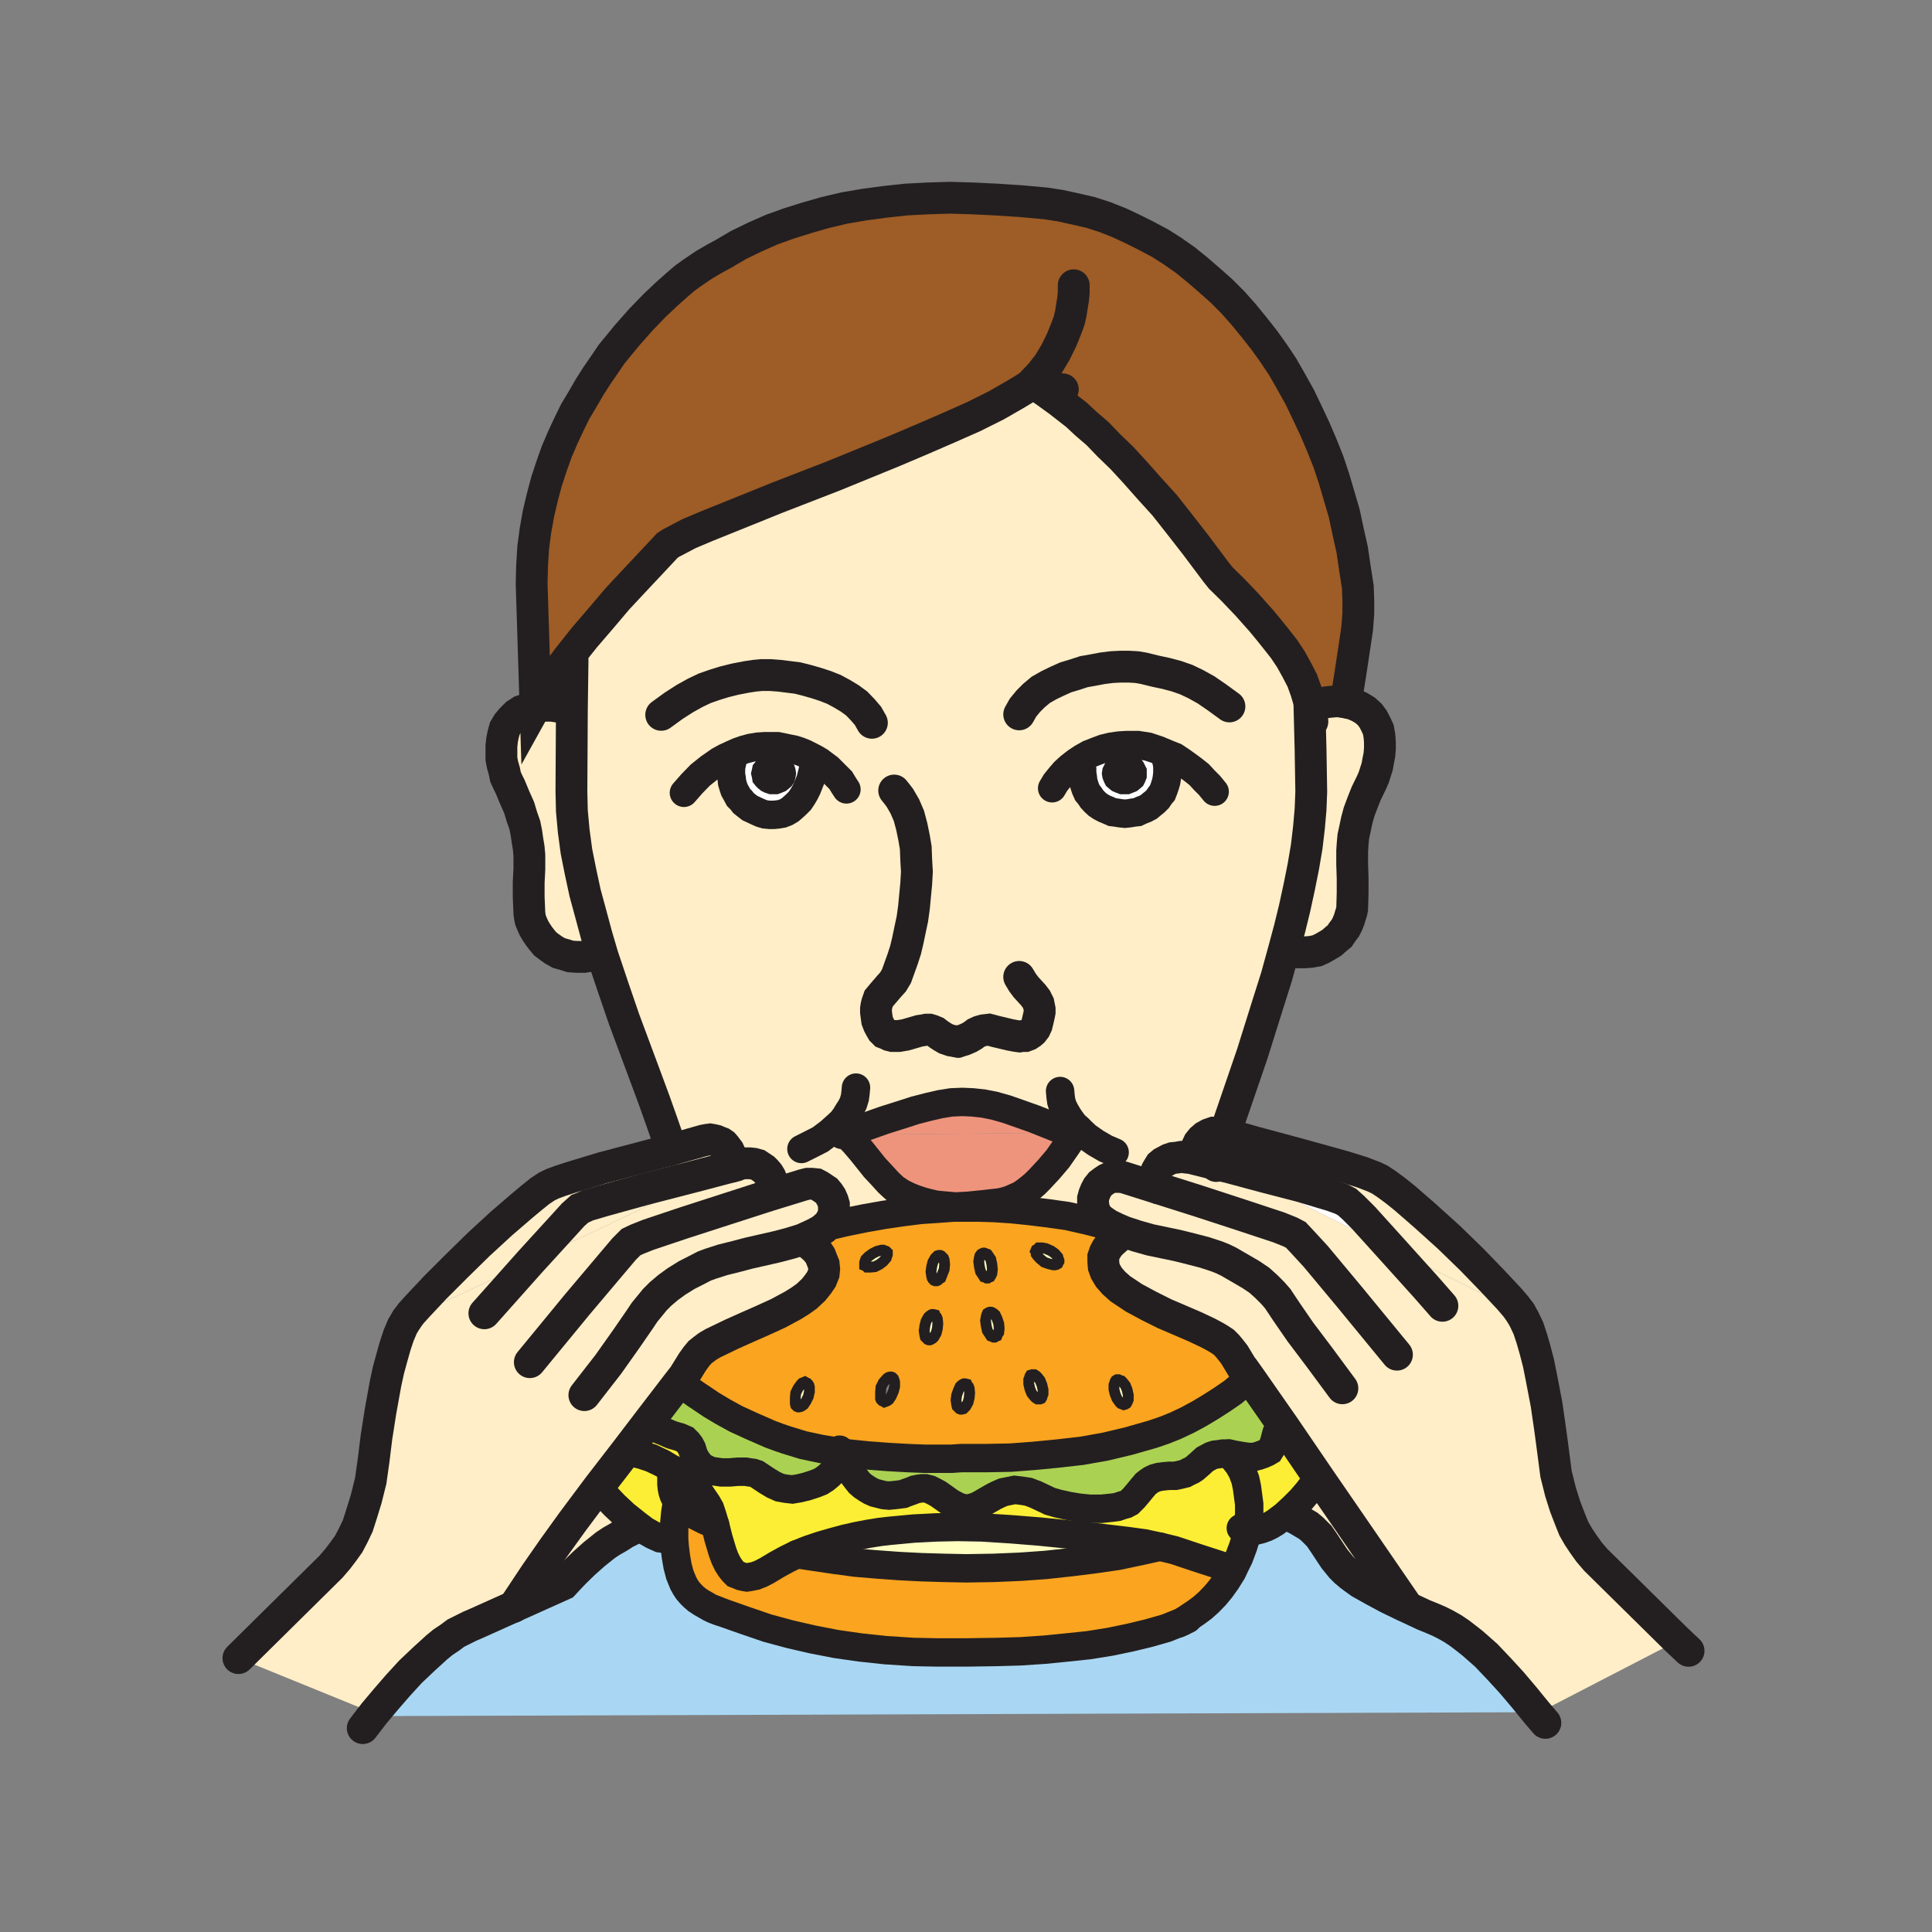 <svg id="Layer_1" xmlns="http://www.w3.org/2000/svg" viewBox="0 0 850 850"><rect x="0" y="0" width="850" height="850" fill="#808080" stroke="none"/><style>.st0{fill:#fff}.st1{fill:#fbee34}.st2{fill:#ffffc2}.st3{fill:#faa41f}.st4{fill:#abd153}.st5{fill:#ffeec8}.st6{fill:#231f20}.st7{fill:#ee947d}.st8{fill:#a9d7f3}.st9{fill:#9e5c26}.st10,.st11,.st12,.st13{fill:none;stroke:#231f20;stroke-width:12.5;stroke-linecap:round;stroke-miterlimit:10}.st11,.st12,.st13{stroke-width:14}.st12,.st13{stroke-width:6.25}.st13{stroke-width:4.75}</style><path class="st0" d="M513.9 331.8l-.8 2.8.3 1.3.3 1.3v3l-.3 2-.3 1.8-.5 1.8-.5 1.5-.8 1.8-1 1.3-1 1.5-1.3 1.3-1.5 1.3-1.3 1-1.5.8-1.8.8-1.8.8-1.8.3-1.8.3-2 .3-2-.3-1.8-.3-1.8-.3-1.8-.8-1.8-.8-1.5-.8-1.5-1-1.3-1.3-1.3-1.3-1-1.5-1-1.3-.8-1.8-.5-1.5-.5-1.8-.3-1.8-.3-2v-1.5l-.3-1h-5.3l2.8-2.3 2.8-1.8 3-1.8 3.3-1.3 3.3-1.3 3.3-.8 3.5-.5 3.3-.3h5l4.5.8 4.5 1.5 4.9 1.9zm-12.5 8.5V339l-.5-1-.5-1-.8-1-1-.8-1.3-.5-1.3-.3-1.3-.3-1.5.3-1.3.3-1.3.5-1 .8-.8 1-.5 1-.5 1-.3 1.3.3 1.3.5 1.3.5 1 .8.8 1 .8 1.3.5 1.3.5h2.8l1.3-.5 1.3-.5 1-.8.8-.8.5-1 .5-1.3v-1.3zM321.9 336.3l-5.5-1.5 2.8-1.5 2.8-1.3 2.8-1.3 2.8-1 3-.8 3-.5 3-.3h5.8l2.5.5 2.3.5 2.5.5 2.3.8 2.5 1 4.5 2.3-.8 1.3v2l-.3 2-1 4-1.5 3.8-1 2-1 1.8-1.3 1.8-1.5 1.5-1.3 1.3-1.5 1.3-1.8 1-1.8.8-1.8.3-2 .3h-1.8l-2-.3-1.8-.5-1.8-.8-1.5-.8-1.8-.8-1.3-1-1.5-1.3-1-1.3-1.3-1.3-.8-1.5-1-1.8-.5-1.5-.5-1.8-.3-1.8-.3-1.8V338l.7-1.7zm25.2 4l-.3-1.3-.3-1-.8-1-.8-1-1-.8-1.3-.5-1.3-.3-1.3-.3-1.3.3-1.5.3-1 .5-1 .8-.8 1-.8 1-.3 1-.3 1.3.3 1.3.3 1.3.8 1 .8.8 1 .8 1 .5 1.5.5h2.6l1.3-.5 1.3-.5 1-.8.8-.8.8-1 .3-1.3.3-1.3z"/><path class="st1" d="M295.9 646.5l-.5 2.3v4.2l.2 1.8.3 1.5.5 1.5.7 1.5.8 1.2-.8 5-.5 5.3v6.5h-3.5l-1.2-.3-1.5-.2-1.8-.8-1.5-.7-3.5-2-3.7-2.8-5-4-4.5-4.2-3.8-4-2.7-3.3-.8-.5 12.5-16.2 2.3.7 2 .5 2.2.5 4.5 1.5 4.8 2.3zM580.1 650l-2.2 3-2.5 3.3-3 3.5-3.5 3.5-3.8 3.5-2 1.5-2 1.5-2 1.2-2 1-2.2.8-2 .5-2.3.2-2-.2.8-4 .2-3.8v-3.7l-.5-3.8-.5-3.7-.7-3.3-1.3-3.5-1.7-3-2-2.5-1-1.2-1.3-1.3 2.5.5 2.8.5 2 .3 1.7.2h2l2-.5 2-.7 1.8-.8 1.2-.7.8-1.3.7-1.2.5-1.5 1-3.8 3.5-2.5z"/><path class="st2" d="M510.4 680.5l-9 2-9.5 2-10.3 1.5-10.5 1.3-11 1.2-11.2.8-11.8.5-12 .2-9.7-.2-10-.3-9.8-.5-9.7-.7-9.5-.8-9-1.2-8.8-1.3-8-1.2 5-2 5.3-1.8 5.2-1.5 5.5-1.5 5.3-1.2 5.2-1 5-.8 4.3-.5 10.7-1 9.8-.5 9.5-.2 10.7.2 12.5.8 12.5 1 24.8 2.5 14.2 1.7 7.3 1 7 1.5z"/><path class="st1" d="M432.1 672l-10.7-.2-9.5.2-9.8.5-10.7 1-4.3.5-5 .8-5.2 1-5.3 1.2-5.5 1.5-5.2 1.5-5.3 1.8-5 2-4.5 2.2-4.2 2.3-4.5 2.7-2.5 1.3-2.5 1-2.5.5-1.3.2-1.2-.2-1.3-.3-1.2-.5-1.3-.5-1-1-1.2-1.5-1.3-2-1.2-2.5-1-2.7-1.8-6-1.5-6-1.2-4-1-3-1.3-2.3-1.5-2.2-1.7-2.5-2-2.3-2.3-2-2.5-2.2-2.5-2-2.7-1.8-4.5-2.7-4.8-2.3-4.5-1.5-2.2-.5-2-.5-2.3-.7 10.3-13.5.5.5.7 1.2 1 1.3.5.5 1 .5 2.5 1 3.5 1.5 3.5 1 2.3 1 1.2 1.2 1 1.3.8 1.5 1 3.2 1.2 2 1.5 2 1.3 1 1.5.8 1.5.7 1.5.3 3.5.5h3.7l3.5-.3h3.5l1.8.3 1.5.2 1.5.5 1.2.8 3.3 2.2 3 1.8 2.7 1.2 2.8.5 2.7.3 3-.5 3.3-.8 3.7-1.2 2.5-1 2-1.3 1.8-1.5 1.5-1.5 1-2 1-2 .5-2.2.5-2.5 2.2.5.5 2.2.8 2 .7 2.3 1 1.7 1 1.8 1.3 1.7 1.2 1.5 1.5 1.3 1.8 1.2 1.7 1 1.8.8 2 .5 2 .5 2.2.2 2.3-.2 2.5-.3 1.5-.2 1.2-.5 2.8-1 1.2-.5 1.5-.3 1.5-.2h1.5l2 .5 2 1 1.8 1 1.7 1.2 3.5 2.5 1.8 1 2 1 2 .5 2 .3 1.7-.5 1.8-.5 2-1 1.7-1 4-2.3 2-1 2.3-1 2.5-.5 2.5-.5 2.7.3 3.3.5 3.2 1.2 3.8 1.8 2.5 1.2 3.5 1 4.5 1 4.7.8 5 .5h5l4.8-.5 2.2-.3 2-.7 1.8-.5 1.5-.8 1-1 1-1 1.7-2 1.8-2.2 1.7-2 1.3-1 1.2-.8 1.5-.7 1.8-.5 2.2-.3 2.3-.2h2.7l2.3-.5 2-.5 1.5-.8 1.5-.7 1.2-.8 2.3-2 2.2-2 1.3-.7 1.5-.8 1.5-.5 1.7-.2 2-.3h2.5l1.3 1.3 1 1.2 2 2.5 1.7 3 1.3 3.5.7 3.3.5 3.7.5 3.8v3.7l-.2 3.8-.8 4-.5 2.7-.2 1.3-1 3.2-1.8 4.8-1.5 3-1.5 3.2-4.2-2.5-10.8-3.5-10.5-3.5-6.2-1.5-7-1.5-7.3-1-14.2-1.7-24.8-2.5-12.5-1z"/><path class="st3" d="M300.9 605.3l3.8-6 1.8-2.5 1.5-1.8 1.5-1.3 2-1.5 2.3-1.3 2.5-1.3 5.8-2.8 6.8-3 6.8-3 7-3.3 6.5-3.5 3.3-2 2.8-2 3-2.8 2-2.5 1.5-2.3 1-2.5.3-2-.3-2-.8-2-.8-1.8-1-1.5-1.3-1.5-2.5-2.3-2-1.3-1-.5v-.3l5-2.3 2.3-1.3 2-1.3.8-.8 8.5-2 8.8-1.8 8.5-1.5 8.3-1.3 8-1 7.5-.5 6.8-.5H431.8l6.5.3 7.5.5 7.8.8 8.3 1 8.5 1.3 8.8 2 9 2.3.3-.5 3.5 1.8 3.5 1.5v.3l-.8.5-2 1.5-2.5 2.3-1.3 1.3-1.3 1.8-.8 1.5-.8 2v2l.3 2.3.8 2.3 1.5 2.5 2.3 2.5 2.8 2.5 3 2 3 2 6.5 3.5 7 3.5 7 3 6.5 2.8 5.8 2.8 2.8 1.5 2.3 1.3 1.8 1.3 1.5 1.5 1.5 1.8 1.8 2.3 3.8 6.3v-.3l3.3 4.5-3.5 2.5-4.3 3.5-4.8 3.3-5 3.3-5 3-5.3 2.8-5.3 2.5-5 2-5 1.8-10.5 3-10.5 2.5-10.3 1.8-10.5 1.3-10.3 1-10.5.8-10.8.3h-11l-4.3.3h-11.5l-7.8-.3-8.8-.5-9.3-.8-9.8-1-2.3-.5-8-1.3-8-1.8-7.5-2.3-3.5-1.3-3.5-1.3-8-3.5-7-3.3-6-3.3-5-3-4-2.8-3-2-2.8-2-4.8-2.8 2.1-3.1zm194.2 12.5l.5-.3.3-.5.3-.5.3-.8v-2l-.5-2.3-.8-2-1.3-1.5-.5-.5-.8-.3-.5-.3h-.8l-.5.3-.3.5-.3.8-.3.8v2l.5 2 .8 2 1.3 1.8.5.5.8.3.5.3.8-.3zm-29.5-62.3l.3-.5v-.5l-.3-.8-.3-.8-1.3-1.5-1.8-1.3-2.3-1-1.8-.3h-1.6l-.5.5-.5.3-.3.8.3.5v.8l.5.8 1.3 1.3 1.8 1.5 2 .8 2 .5h.8l.8-.3.5-.3.4-.5zm-8 60l.5-.3.3-.5.3-.8.3-.8v-1.8l-.5-2.3-.8-2-1.3-1.5-.5-.5-.8-.5h-1l-.8.3-.3.5-.3.8-.3.8v1.8l.5 2.3.8 2 1.3 1.5.5.5.8.5h1.3zm-20-27.2l.5-.3.5-.3.3-.8.5-.8.3-1.8-.3-2.3-.8-2.3-.8-1.5-.8-.8-.5-.3-.5-.3h-.8l-.5.3-.5.3-.3.8-.3.8-.3 1.8.3 2.3.5 2.3 1 1.5.5.8.5.3.8.3h.7zm-3-26l.5-.3.5-.3.5-.8.3-.8.3-1.8-.3-2.3-.5-2.3-1-1.5-.5-.8-.8-.3-.5-.3h-.5l-.5.3-.5.3-.5.8-.3.8-.3 1.8.3 2.3.5 2.3 1 1.5.5.8.8.3.5.3h.5zm-8.2 52.7l.3-2.3-.3-2-.3-.8-.5-.5-.3-.5-.8-.3h-.5l-.5.3-.8.5-.5.5-.8 1.8-.8 2-.3 2.3.3 2 .3.8.5.5.5.5.5.3h.5l.8-.3.5-.5.5-.5 1-1.8.7-2zm-11-56.5l.3-2.3-.3-2-.3-.8-.5-.5-.5-.5-.5-.3h-.5l-.8.3-.5.5-.5.5-1 1.8-.5 2-.3 2.3.3 2 .3.8.3.5.5.5.5.3h.8l.5-.3.5-.5.8-.5.8-1.8.6-2zm-3 26l.3-2.3-.3-2-.3-.8-.5-.5-.3-.5-.8-.3h-.5l-.5.3-.8.5-.5.5-1 1.8-.5 2-.3 2.3.3 2 .3.8.5.5.5.5.5.3h.5l.5-.3.8-.5.5-.5 1-1.8.6-2zM393.1 612l.5-2v-2l-.3-.8-.3-.8-.5-.5-.5-.3h-.5l-.8.3-.5.3-.5.5-1.3 1.5-1 2-.3 2.3v2.8l.3.5.5.5.5.3.5.3.8-.3.5-.3.8-.5 1-1.5 1.1-2.3zm-6.2-55.7l1.8-1.3 1.3-1.5.3-.8.3-.8v-.9l-.5-.5-.5-.3-.8-.3h-.8l-2 .5-2 1-1.8 1.3-1.3 1.3-.3.8-.3.8v1.3l.5.3.5.5h1.6l2-.3 2-1.1zm-31.3 58.2l.5-2.3v-2l-.3-.8-.3-.5-.5-.5-.5-.3-.5-.3-.8.3-.5.3-.5.5-1.3 1.8-1 2-.3 2v2.8l.3.8.5.5.5.3h.5l.8-.3.5-.3.8-.5 1-1.5 1.1-2z"/><path class="st4" d="M303.1 611.3l2.8 2 3 2 4 2.7 5 3 6 3.3 7 3.2 8 3.5 3.5 1.3 3.5 1.2 7.5 2.3 8 1.7 8 1.3-.5 2.5-.5 2.2-1 2-1 2-1.5 1.5-1.8 1.5-2 1.3-2.5 1-3.7 1.2-3.3.8-3 .5-2.7-.3-2.8-.5-2.7-1.2-3-1.8-3.3-2.2-1.2-.8-1.5-.5-1.5-.2-1.8-.3h-3.5l-3.5.3h-3.7l-3.5-.5-1.5-.3-1.5-.7-1.5-.8-1.3-1-1.5-2-1.2-2-1-3.2-.8-1.5-1-1.3-1.2-1.2-2.3-1-3.5-1-3.5-1.5-2.5-1-1-.5-.5-.5-1-1.3-.7-1.2-.5-.5 12.5-16.3 4.7 2.8z"/><path class="st5" d="M338.1 526l15.3-4.7 2-.5h1.7l2 .2 1.5.8 1.5 1 1.5 1 1 1.2 1 1.5.8 1.8.5 1.7v3.5l-.5 1.8-.8 1.5-1 1.7-1.5 1.3-.7.7-2 1.3-2.3 1.2-5 2.3v.2l1 .5 2 1.3 2.5 2.2 1.3 1.5 1 1.5.7 1.8.8 2 .2 2-.2 2-1 2.5-1.5 2.2-2 2.5-3 2.8-2.8 2-3.2 2-6.5 3.5-7 3.2-6.8 3-6.7 3-5.8 2.8-2.5 1.2-2.2 1.3-2 1.5-1.5 1.2-1.5 1.8-1.8 2.5-3.7 6-2.5 3.2-12.5 16.3-10.3 13.5-12.5 16.2-11.2 15-8.5 11.8-7.8 11.2-9.5 14.3-16.7 7.5-2.8 1.2-3 1.5-3 1.5-2.7 2-3 2-2.8 2.3-5.7 5.2-5.8 5.5-5.5 6-5.2 6-5.3 6.3-59.7-24.3 40.7-40.2 3-3.5 2.5-3.3 2.3-3.2 2-3.8 2-4.2 1.7-5.3 2-6.5 2-8 1.3-9.2 1.2-9.8 1.8-11.5 2.2-12.2 1.3-6 1.5-5.5 1.5-5.3 1.5-4.5 1.7-4 1.8-3 54.5-25.5 87.7-41.5 2.8-.7 2-.8 2-.2h2l1.7.2 1.8.5 1.2.8 1.5 1 1 1 1 1.2.8 1.3.5 1.2.2 1.5v2.8l-.7 1.2-.8 1.3z"/><path class="st5" d="M263.9 655l2.7 3.3 3.8 4 4.5 4.2 5 4-2 2.5-3 1.5-2.8 1.8-3 1.7-2.7 1.8-5 4-4.5 4-3.8 3.7-2.7 2.8-2.5 2.7-21.8 9.8 9.5-14.3 7.8-11.2 8.5-11.8 11.2-15z"/><path class="st4" d="M540.6 639.5h-2.5l-2 .3-1.7.2-1.5.5-1.5.8-1.3.7-2.2 2-2.3 2-1.2.8-1.5.7-1.5.8-2 .5-2.3.5h-2.7l-2.3.2-2.2.3-1.8.5-1.5.7-1.2.8-1.3 1-1.7 2-1.8 2.2-1.7 2-1 1-1 1-1.5.8-1.8.5-2 .7-2.2.3-4.8.5h-5l-5-.5-4.7-.8-4.5-1-3.5-1-2.5-1.2-3.8-1.8-3.2-1.2-3.3-.5-2.7-.3-2.5.5-2.5.5-2.3 1-2 1-4 2.3-1.7 1-2 1-1.8.5-1.7.5-2-.3-2-.5-2-1-1.8-1-3.5-2.5-1.7-1.2-1.8-1-2-1-2-.5h-1.5l-1.5.2-1.5.3-1.2.5-2.8 1-1.2.5-1.5.2-2.5.3-2.3.2-2.2-.2-2-.5-2-.5-1.8-.8-1.7-1-1.8-1.2-1.5-1.3-1.2-1.5-1.3-1.7-1-1.8-1-1.7-.7-2.3-.8-2-.5-2.2 9.8 1 9.2.7 8.8.5 7.7.3h11.5l4.3-.3h11l10.7-.2 10.5-.8 10.3-1 10.5-1.2 10.2-1.8 10.5-2.5 10.5-3 5-1.7 5-2 5.3-2.5 5.2-2.8 5-3 5-3.2 4.8-3.3 4.2-3.5 3.5-2.5 15 21.5-3.5 2.5-1 3.8-.5 1.5-.7 1.2-.8 1.3-1.2.7-1.8.8-2 .7-2 .5h-2l-1.7-.2-2-.3-2.8-.5z"/><path class="st2" d="M495.9 611.5l.5 2.3v2l-.3.7-.2.5-.3.5-.5.3-.7.2-.5-.2-.8-.3-.5-.5-1.2-1.7-.8-2-.5-2v-2l.3-.8.2-.7.3-.5.5-.3h.7l.5.3.8.2.5.5 1.2 1.5zM453.1 611l-.5-2.2V607l.3-.7.2-.8.3-.5.7-.2h1l.8.5.5.5 1.2 1.5.8 2 .5 2.2v1.8l-.3.7-.2.8-.3.5-.5.2h-1.2l-.8-.5-.5-.5-1.2-1.5zM426.4 615l-.5 2-1 1.8-.5.5-.5.5-.8.2h-.5l-.5-.2-.5-.5-.5-.5-.2-.8-.3-2 .3-2.2.7-2 .8-1.8.5-.5.7-.5.5-.2h.5l.8.2.2.5.5.5.3.8.2 2zM355.6 614.5l-1 2-1 1.5-.7.5-.5.3-.8.2h-.5l-.5-.2-.5-.5-.2-.8v-2.7l.2-2 1-2 1.3-1.8.5-.5.5-.2.7-.3.5.3.5.2.5.5.3.5.2.8v2zM410.6 578.3l.8.2.2.5.5.5.3.8.2 2-.2 2.2-.5 2-1 1.8-.5.5-.8.5-.5.2h-.5l-.5-.2-.5-.5-.5-.5-.2-.8-.3-2 .3-2.2.5-2 1-1.8.5-.5.7-.5.5-.2zM433.9 583.3l-.3-2.3.3-1.7.2-.8.3-.7.5-.3.5-.2h.7l.5.2.5.3.8.7.7 1.5.8 2.3.2 2.2-.2 1.8-.5.7-.3.8-.5.2-.5.3h-.5l-.7-.3-.5-.2-.5-.8-1-1.5zM462.4 550.3l1.7 1.2 1.3 1.5.2.8.3.7v.5l-.3.5-.2.5-.5.3-.8.2h-.7l-2-.5-2-.7-1.8-1.5-1.2-1.3-.5-.7v-.8l-.3-.5.3-.7.5-.3.5-.5h1.5l1.7.3zM436.4 556.3l.2 2.2-.2 1.8-.3.7-.5.8-.5.2-.5.3h-.5l-.5-.3-.7-.2-.5-.8-1-1.5-.5-2.2-.3-2.3.3-1.7.2-.8.5-.7.5-.3.5-.2h.5l.5.2.8.3.5.7 1 1.5zM415.4 558.5l-.8 2-.7 1.8-.8.5-.5.5-.5.2h-.7l-.5-.2-.5-.5-.3-.5-.2-.8-.3-2 .3-2.2.5-2 1-1.8.5-.5.5-.5.7-.2h.5l.5.2.5.5.5.5.3.8.2 2zM390.4 551v1l-.3.8-.2.7-1.3 1.5-1.7 1.3-2 1-2 .2h-1.5l-.5-.5-.5-.2v-1.3l.2-.7.3-.8 1.2-1.2 1.8-1.3 2-1 2-.5h.7l.8.3.5.2z"/><path class="st3" d="M537.9 689l4.2 2.5-2.5 4-2.5 3.5-2.5 3-2.7 2.8-2.8 2.5-2.7 2-2.5 1.7-3.8 2.5-7 2.8-7.7 2.2-8.3 2-8.7 1.8-9.3 1.5-9.5 1-10 1-10.5.7-10.2.3-13.5.2h-13.3l-10.2-.2-12.3-.8-11.2-1.2-10.5-1.5-10.3-2-10-2.3-10-2.7-10.2-3.5-10.8-3.8-4.2-1.7-4-2.3-1.8-1.2-1.5-1.3-1.2-1.2-1.3-1.5-1-1.5-1-1.8-1.5-3.7-1-3.8-.7-4-.5-4-.3-3.7v-6.5l.5-5.3.8-5 1.5 1.8 1.7 1.7 2 1.3 2.3 1.2 4.5 2.3 4.7 2 1.5 6 1.8 6 1 2.7 1.2 2.5 1.3 2 1.2 1.5 1 1 1.3.5 1.2.5 1.3.3 1.2.2 1.3-.2 2.5-.5 2.5-1 2.5-1.3 4.5-2.7 4.2-2.3 4.5-2.2 8 1.2 8.8 1.3 9 1.2 9.5.8 9.7.7 9.8.5 10 .3 9.7.2 12-.2 11.8-.5 11.2-.8 11-1.2 10.5-1.3 10.3-1.5 9.5-2 9-2 6.2 1.5 10.5 3.5z"/><path class="st6" d="M340.4 334.3l1.2.2 1.3.3 1.2.5 1 .7.8 1 .7 1 .3 1 .2 1.3-.2 1.2-.3 1.3-.7 1-.8.7-1 .8-1.2.5-1.3.5h-2.5l-1.5-.5-1-.5-1-.8-.7-.7-.8-1-.2-1.3-.3-1.2.3-1.3.2-1 .8-1 .7-1 1-.7 1-.5 1.5-.3zM494.9 334.3l1.2.2 1.3.3 1.2.5 1 .7.8 1 .5 1 .5 1v2.5l-.5 1.3-.5 1-.8.7-1 .8-1.2.5-1.3.5h-2.7l-1.3-.5-1.2-.5-1-.8-.8-.7-.5-1-.5-1.3-.2-1.2.2-1.3.5-1 .5-1 .8-1 1-.7 1.2-.5 1.3-.3z"/><path class="st5" d="M466.4 480l.3 2.3.3 2.3.8 2.3 1 2 1.3 2.3 1.3 1.8 1.5 2 1.8 1.8 3.8 3.5 4 2.8 4.3 2.5 4 1.8-24.4-27.4zm47.5-148.2l-4.3-1.8-4.5-1.5-4.5-.8h-5l-3.3.3-3.5.5-3.3.8-3.3 1.3-3.3 1.3-3 1.8-2.8 1.8-2.8 2.3h5.3l.3 1v1.5l.3 2 .3 1.8.5 1.8.5 1.5.8 1.8 1 1.3 1 1.5 1.3 1.3 1.3 1.3 1.5 1 1.5.8 1.8.8 1.8.8 1.8.3 1.8.3 2 .3 2-.3 1.8-.3 1.8-.3 1.8-.8 1.8-.8 1.5-.8 1.3-1 1.5-1.3 1.3-1.3 1-1.5 1-1.3.8-1.8.5-1.5.5-1.8.3-1.8.3-2v-3l-.3-1.3-.3-1.3.2-2.9zM352.6 505.5l4-2 4.3-2.3 4-3 3.8-3.3 1.8-1.8 1.5-2 1.3-2 1.3-2 1-2 .8-2.3.3-2.3.3-2.3-24.4 27.3zm68.8-47.2l-.8.3 1.5-.3h-.7zm48.7 40l-15-6-6.5-2.3-5.8-2-5.3-1.5-5-1-4.8-.5-4.5-.3-4.8.3-5 .8-5.3 1.3-5.8 1.5-6.3 2-7.3 2.3-17 6-1.8.5h2.3l3.3 3.5 3 3.5 6 7.5 3 3.3 3 3.3 2.8 2.5 3 2 3 1.5 3 1.3 3 1 3 .8 3 .8 3 .3 5.8.5 5.5-.3 5-.5 9-1 2.3-.5 2.3-.8 2.3-1 2.3-1 2.3-1.5 2.3-1.8 2-1.8 2-2 4-4.3 4-4.8 3.8-5.3 3.5-5.3-2.6-1zm-148.2 15V511l-.3-2.5-1-2.3-1.5-2-.8-.8-1-.8-1.3-.5-1.3-.5-1.3-.3-1.3-.3-1.5.3-1.5.3-14.8 4.3-.5-2.5-.5-3-2.5-7.3-3.3-9-4-10.8-9.3-25-4.8-13.8-4.8-14.3-2.8-9.3-2.5-9.3-2.5-9.3-2-9.3-1.8-9-1.3-9-.8-8.8-.3-8.5.3-36.3.3-21.5-1.8-1.3 7-8.8 7.3-8.5 7.3-8.5 7-7.5 10.8-11.5 4.3-4.5 1.5-1 2.3-1.3 5.8-3 7.8-3.3 9.3-3.8 21.8-8.8 25-9.8 25.8-10.5 12.5-5.3 12-5.3 11.3-5 10-5 8.8-5 3.8-2.3 3.5-2.3.8.5 1.3.5 3.8 2.5 5.8 4.3 7.8 6 4.3 4 5 4.3 5 5.3 5.8 5.5 5.8 6.3 6.3 7 6.8 7.5 6.8 8.5 7 9 7.5 10 1.5 2 2 2.5 5.3 5.3 6.3 6.5 6.5 7.3 3.3 4 3.3 4 3.3 4.3 3 4.5 2.5 4.5 2.5 4.8 1.8 4.8 1.5 5v1.3l.5 19.8.3 18.3-.3 7.8-.8 8-1 8.5-1.5 8.8-1.8 9-2 9.3-2.3 9-2.5 9.3-3.3 12-3.8 11.8-7 22.3-12 35h-.5l-2.3-.5h-2.3l-2 .8-1.8 1-1.5 1.3-1.3 1.5-.8 1.8-.8 2 9.5 4.8-.3 1-11.3-2.8-2-.3-2.3-.3-1.8.3-2 .3-1.5.5-1.5.8-1.3.8-1.3 1-.8 1.3-.8 1.3-.5 1.3-.3 1.3v1.3l.3 1.5.5 1.3.8 1.3-15.3-4.8-2-.3h-2l-1.8.3-1.8.8-1.5 1-1.3 1-1.3 1.5-.8 1.5-.8 1.8-.5 1.8v1.8l.3 2 .5 1.8.8 1.5 1.3 1.8 1.8 1.3 2.3 1.5-.3.5-9-2.3-8.8-2-8.5-1.3-8.3-1-7.8-.8-7.5-.5-6.5-.3H418.8l-6.8.5-7.5.5-8 1-8.3 1.3-8.5 1.5-8.8 1.8-8.5 2 1.5-1.3 1-1.8.8-1.5.5-1.8V530l-.5-1.8-.8-1.8-1-1.5-1-1.3-1.5-1-1.5-1-1.5-.8-2-.3h-1.8l-2 .5-15.3 4.8v-.3l.8-1.3.8-1.3v-2.8l-.3-1.5-.5-1.3-.8-1.3-1-1.3-1-1-1.5-1-1.3-.8-1.8-.5-1.8-.3h-2l-2 .3-2 .8-2.8.8 1.8.3zm36.7-179.5l-4.5-2.3-2.5-1-2.3-.8-2.5-.5-2.3-.5-2.5-.5h-5.8l-3 .3-3 .5-3 .8-2.8 1-2.8 1.3-2.8 1.3-2.8 1.5 5.5 1.5-.3 1.8v2.8l.3 1.8.3 1.8.5 1.8.5 1.5 1 1.8.8 1.5 1.3 1.3 1 1.3 1.5 1.3 1.3 1 1.8.8 1.5.8 1.8.8 1.8.5 2 .3h1.8l2-.3 1.8-.3 1.8-.8 1.8-1 1.5-1.3 1.3-1.3 1.5-1.5 1.3-1.8 1-1.8 1-2 1.5-3.8 1-4 .3-2v-2l.4-1.6z"/><path class="st7" d="M470.1 498.3l2.5 1-3.5 5.2-3.7 5.3-4 4.7-4 4.3-2 2-2 1.7-2.3 1.8-2.2 1.5-2.3 1-2.2 1-2.3.7-2.2.5-9 1-5 .5-5.5.3-5.8-.5-3-.3-3-.7-3-.8-3-1-3-1.2-3-1.5-3-2-2.7-2.5-3-3.3-3-3.2-6-7.5-3-3.5-3.3-3.5z"/><path class="st7" d="M372.1 498.8l17-6 7.3-2.3 6.2-2 5.8-1.5 5.2-1.2 5-.8 4.8-.2 4.5.2 4.7.5 5 1 5.3 1.5 5.7 2 6.5 2.3 15 6-97.5 1z"/><path class="st5" d="M535.1 512.3l5.3 1.2 71.7 35.8 56.8 28.2 1.7 3 1.8 3.8 1.5 4.5 1.5 5.2 1.5 5.8 1.2 6 2.3 12 1.7 11.7 1.3 9.8 1.2 9.2 2 8 2 6.3 2 5.2 1.8 4.5 2 3.5 2.2 3.3 2.5 3.5 3 3.5 35.5 35-1.7 1.7-58 30-2 .3-5.3-6.5-5.5-6.5-5.5-6-5.7-6-6-5.3-2.8-2.2-3-2.3-3-2-3-1.7-3-1.5-3-1.3-3.7-1.5-9-4.2.5-1.3-17.3-25.2-20.5-29.8-15-22-15-21.5-3.2-4.5v.3l-3.8-6.3-1.7-2.2-1.5-1.8-1.5-1.5-1.8-1.2-2.2-1.3-2.8-1.5-5.7-2.7-6.5-2.8-7-3-7-3.5-6.5-3.5-3-2-3-2-2.8-2.5-2.2-2.5-1.5-2.5-.8-2.2-.2-2.3v-2l.7-2 .8-1.5 1.2-1.7 1.3-1.3 2.5-2.2 2-1.5.7-.5v-.3l-3.5-1.5-3.5-1.7-2.2-1.5-1.8-1.3-1.2-1.7-.8-1.5-.5-1.8-.2-2v-1.7l.5-1.8.7-1.7.8-1.5 1.2-1.5 1.3-1 1.5-1 1.7-.8 1.8-.2h2l2 .2 15.2 4.8-.7-1.3-.5-1.2-.3-1.5v-1.3l.3-1.2.5-1.3.7-1.2.8-1.3 1.2-1 1.3-.7 1.5-.8 1.5-.5 2-.2 1.7-.3 2.3.3 2 .2z"/><path class="st8" d="M226.1 706.8l21.8-9.8 2.5-2.7 2.7-2.8 3.8-3.7 4.5-4 5-4 2.7-1.8 3-1.7 2.8-1.8 3-1.5 2-2.5 3.7 2.8 3.5 2 1.5.7 1.8.8 1.5.2 1.2.3h3.5l.3 3.7.5 4 .7 4 1 3.8 1.5 3.7 1 1.8 1 1.5 1.3 1.5 1.2 1.2 1.5 1.3 1.8 1.2 4 2.3 4.2 1.7 10.8 3.8 10.2 3.5 10 2.7 10 2.3 10.3 2 10.5 1.5 11.2 1.2 12.3.8 10.2.2h13.3l13.5-.2 10.2-.3 10.5-.7 10-1 9.5-1 9.3-1.5 8.7-1.8 8.3-2 7.7-2.2 7-2.8 3.8-2.5 2.5-1.7 2.7-2 2.8-2.5 2.7-2.8 2.5-3 2.5-3.5 2.5-4 1.5-3.2 1.5-3 1.8-4.8 1-3.2.2-1.3.5-2.7 2 .2 2.3-.2 2-.5 2.2-.8 2-1 2-1.2 2-1.5 2-1.5 2.8.2 3 1.5 2.5 1.5 2.2 1.3 1.8 1.5 1.5 1.5 1.5 1.5 2.2 3.2 2.3 3.5 2.2 3.3 3 3.7 1.8 1.8 2 1.7 2 1.5 2.5 1.8 5.7 3.2 6.5 3.5 6.8 3.3 9 4.2 3.7 1.5 3 1.3 3 1.5 3 1.7 3 2 3 2.3 2.8 2.2 6 5.3 5.7 6 5.5 6 5.5 6.5 5.3 6.5-508 1.7-3.3-1.2 5.3-6.3 5.2-6 5.5-6 5.8-5.5 5.7-5.2 2.8-2.3 3-2 2.7-2 3-1.5 3-1.5 2.8-1.2z"/><path class="st5" d="M668.9 577.5l-56.8-28.2-12.2-13.5-4.5-4.5-2.8-2.5-2.5-1.3-4.2-1.5-13.3-4-16.2-4.2-16-4.3-5-2.2 1.2-5 2.3-7.5 13 3.7 19.7 5.3 19.8 5.5 8 2.5 5.2 2 2.5 1.2 3 2 3.8 2.8 4 3.2 9.2 8 10.3 9.3 10 9.7 9 9.3 7.5 8 3 3.5zM617.9 705l-.5 1.3-6.8-3.3-6.5-3.5-5.7-3.2-2.5-1.8-2-1.5-2-1.7-1.8-1.8-3-3.7-2.2-3.3-2.3-3.5-2.2-3.2-1.5-1.5-1.5-1.5-1.8-1.5-2.2-1.3-2.5-1.5-3-1.5-2.8-.2 3.8-3.5 3.5-3.5 3-3.5 2.5-3.3 2.2-3 20.5 29.8z"/><path class="st0" d="M612.1 549.3l-71.7-35.8 16 4.3 16.2 4.2 13.3 4 4.2 1.5 2.5 1.3 2.8 2.5 4.5 4.5z"/><path class="st5" d="M576.4 310.3l2-.3 3-.7 3.5-.5 3.5-.3 3.7.5 3.3.8 2.7 1.2 2.5 1.5 2 1.8 1.5 2 1.3 2.5 1 2.2.5 2.8.2 2.7v2.8l-.2 2.7-.5 2.5-.5 2.8-.8 2.5-.7 2.2-1 2.3-2.3 4.7-1.7 4.3-1.5 4-1 3.7-.8 3.8-.7 3.2-.3 3.3-.2 3v6l.2 6v6.5l-.2 7-.3 1.5-.5 1.5-.5 1.7-.7 1.8-1 2-1.3 1.7-1.2 1.8-1.8 1.5-1.7 1.5-2 1.2-2.3 1.3-2.2 1-2.8.5-2.7.2h-3l-3.3-.5-2.7-.7 2.5-9.3 2.2-9 2-9.2 1.8-9 1.5-8.8 1-8.5.7-8 .3-7.7-.3-18.3-.5-19.7z"/><path class="st9" d="M454.4 168.8l-3.5 2.2-3.8 2.3-8.7 5-10 5-11.3 5-12 5.2-12.5 5.3-25.7 10.5-25 9.7-21.8 8.8-9.2 3.7-7.8 3.3-5.7 3-2.3 1.2-1.5 1-4.2 4.5-10.8 11.5-7 7.5-7.2 8.5-7.3 8.5-7 8.8-4.5 6-4 5.7-3.5 5.3-2.5 4.5-1.7-54 .2-8 .5-8 1-7.5 1.3-7.3 1.7-7.2 1.8-6.8 2.2-6.7 2.3-6.5 2.7-6.3 2.8-6 2.7-5.5 3.3-5.5 3-5.2 3.2-5 3.3-4.8 3.2-4.7 6.8-8.3 6.2-7 6-6.2 5.3-5 4.5-4 3.5-3 3.2-2.3 5.5-3.7 4.3-2.5 3.7-2 6.8-4 7.2-3.5 7.5-3.3 7.5-2.7 8-2.5 8-2.3 8.5-2 8.8-1.5 9-1.2 9.2-1 9.5-.5 9.8-.3 10.2.3 10.3.5 10.7.7 11 1 6.5 1 6.8 1.5 6.5 1.5 6.2 2 6.3 2.5 6 2.8 6 3 6 3.2 5.5 3.5 5.7 4 5.3 4.3 5.2 4.5 5.3 4.7 5 5 4.7 5.3 4.5 5.5 4.5 5.7 4.3 6 4 6 3.7 6.5 3.8 6.8 3.2 6.7 3.3 7 3 7 3 7.5 2.5 7.5 2.2 7.5 2.3 7.8 1.7 8 1.8 8 1.2 8.2 1.3 8.3.2 5.7v6l-.5 6.5-1 6.8-2 13.2-2 12.5-3.7-.5-3.5.3-3.5.5-3 .7-2 .3-.3-1.3-1.5-5-1.7-4.7-2.5-4.8-2.5-4.5-3-4.5-3.3-4.2-3.2-4-3.3-4-6.5-7.3-6.2-6.5-5.3-5.2-2-2.5-1.5-2-7.5-10-7-9-6.7-8.5-6.8-7.5-6.2-7-5.8-6.3-5.7-5.5-5-5.2-5-4.3-4.3-4-7.7-6-5.8-4.2-3.7-2.5-1.8-1z"/><path class="st0" d="M538.4 498.8h.5l-2.3 7.5-1.2 5-9.5-4.8.7-2 .8-1.7 1.2-1.5 1.5-1.3 1.8-1 2-.7h2.2z"/><path class="st6" d="M466.4 480l24 27-4-1.7-4.3-2.5-4-2.8-3.7-3.5-1.8-1.7-1.5-2-1.2-1.8-1.3-2.2-1-2-.7-2.3-.3-2.2zM352.6 505.5l24-27-.2 2.3-.3 2.2-.7 2.3-1 2-1.3 2-1.2 2-1.5 2-1.8 1.7-3.7 3.3-4 3-4.3 2.2zM372.6 499.3h-2.2l1.7-.5z"/><path class="st5" d="M294.6 506l14.8-4.2 1.5-.3 1.5-.2 1.2.2 1.3.3 1.2.5 1.3.5 1 .7.7.8 1.5 2 1 2.2.3 2.5v2.3l-.8.2-15.2 4-21.3 5.5-10.2 2.8-9 2.5-6.8 2-2.2 1-1.3.5-3 2.7-5 5.5-13.7 15-54.5 25.5 2-2.7 3-3.3 7.5-8 9.2-9.2 10-9.8 10-9.2 9.3-8 4.2-3.5 3.5-2.8 3-2 2.5-1.2 3.5-1.3 5.3-1.7 13.2-4z"/><path class="st5" d="M321.1 513.5L233.4 555l13.7-15 5-5.5 3-2.7 1.3-.5 2.2-1 6.8-2 9-2.5 10.2-2.8 21.3-5.5zM265.1 420.5h-5l-3.2.5h-3l-3-.2-2.5-.8-2.5-.7-2.3-1.3-1.7-1.2-2-1.5-1.5-1.8-1.3-1.7-1.2-1.8-1-1.7-.8-1.8-.7-1.7-.3-1.5-.2-1.5-.3-7.3v-6.2l.3-6v-6l-.3-3.3-.5-3-.5-3.5-.7-3.5-1.3-3.7-1.2-4-2-4.5-2-4.8-1-2-1-2.2-.5-2.5-.8-2.8-.5-2.7v-5.5l.3-2.8.5-2.5.7-2.5 1.3-2.2 1.7-2 2-2 2.3-1.5 3-1 3.2-1 3.8-.3h3.5l3.2.5 3.3 1h2.2l-.2 36.3.2 8.5.8 8.7 1.2 9 1.8 9 2 9.3 2.5 9.2 2.5 9.3z"/><path class="st10" d="M300.9 348.8l3.5-4 3.7-3.8 4-3.2 4.3-3 2.7-1.5 2.8-1.3 2.7-1.2 2.8-1 3-.8 3-.5 3-.2h5.7l2.5.5 2.3.5 2.5.5 2.2.7 2.5 1 4.5 2.3 2 1.2 2 1.5 2 1.5 1.8 1.8 1.7 1.7 1.8 1.8 1.2 2 1.3 2"/><path class="st10" d="M357.9 335v2l-.3 2-1 4-1.5 3.8-1 2-1 1.7-1.2 1.8-1.5 1.5-1.3 1.2-1.5 1.3-1.7 1-1.8.7-1.7.3-2 .2h-1.8l-2-.2-1.7-.5-1.8-.8-1.5-.7-1.7-.8-1.3-1-1.5-1.2-1-1.3-1.2-1.2-.8-1.5-1-1.8-.5-1.5-.5-1.7-.2-1.8-.3-1.7V338l.3-1.7.2-.8M534.4 348.3l-2.3-2.8-2.2-2.2-2.3-2.5-2.5-2-2.7-2-2.8-2-2.7-1.8-3-1.2-4.3-1.8-4.5-1.5-4.5-.7h-5l-3.2.2-3.5.5-3.3.8-3.2 1.2-3.3 1.3-3 1.7-2.7 1.8-2.8 2.2-2.2 2-2 2.3-2 2.5-1.5 2.5"/><path class="st10" d="M475.9 337.5l.2 1v1.5l.3 2 .2 1.8.5 1.7.5 1.5.8 1.8 1 1.2 1 1.5 1.2 1.3 1.3 1.2 1.5 1 1.5.8 1.7.7 1.8.8 1.7.2 1.8.3 2 .2 2-.2 1.7-.3 1.8-.2 1.7-.8 1.8-.7 1.5-.8 1.2-1 1.5-1.2 1.3-1.3 1-1.5 1-1.2.7-1.8.5-1.5.5-1.7.3-1.8.2-2v-3l-.2-1.2-.3-1.3"/><path class="st11" d="M249.4 312l-3.3-1-3.2-.5h-3.5l-3.8.3-3.2 1-3 1-2.3 1.5-2 2-1.7 2-1.3 2.2-.7 2.5-.5 2.5-.3 2.8v5.5l.5 2.7.8 2.8.5 2.5 1 2.2 1 2 2 4.8 2 4.5 1.2 4 1.3 3.7.7 3.5.5 3.5.5 3 .3 3.3v6l-.3 6v6.2l.3 7.3.2 1.5.3 1.5.7 1.7.8 1.8 1 1.7 1.2 1.8 1.3 1.7 1.5 1.8 2 1.5 1.7 1.2 2.3 1.3 2.5.7 2.5.8 3 .2h3l3.2-.5M578.4 310l3-.7 3.5-.5 3.5-.3 3.7.5 3.3.8 2.7 1.2 2.5 1.5 2 1.8 1.5 2 1.3 2.5 1 2.2.5 2.8.2 2.7v2.8l-.2 2.7-.5 2.5-.5 2.8-.8 2.5-.7 2.2-1 2.3-2.3 4.7-1.7 4.3-1.5 4-1 3.7-.8 3.8-.7 3.2-.3 3.3-.2 3v6l.2 6v6.5l-.2 7-.3 1.5-.5 1.5-.5 1.7-.7 1.8-1 2-1.3 1.7-1.2 1.8-1.8 1.5-1.7 1.5-2 1.2-2.3 1.3-2.2 1-2.8.5-2.7.2h-3l-3.3-.5"/><path class="st11" d="M294.6 506l-.5-2.5-.5-3-2.5-7.2-3.2-9-4-10.8-9.3-25-4.7-13.7-4.8-14.3-2.7-9.2-2.5-9.3-2.5-9.2-2-9.3-1.8-9-1.2-9-.8-8.7-.2-8.5.2-36.3.3-21.5M535.4 511.3l-.3 1v.7M576.1 307v3.3l.5 19.7.3 18.3-.3 7.7-.7 8-1 8.5-1.5 8.8-1.8 9-2 9.2-2.2 9-2.5 9.3-3.3 12-3.7 11.7-7 22.3-12 35M421.4 458.3l2.7-.8 2.3-1 1.7-1 1.3-1 1.5-.7 1.7-.5 2.5-.3 3 .8 6.3 1.5 2.7.5 1.5.2 1.3-.2h1.2l1.3-.5 1.2-.8.8-.7 1-1.3.7-1.5.5-2 .5-2.2.3-1.5V444l-.3-1.5-.2-1-1-2-1.3-1.7-3.2-3.5-1.5-2-1.5-2.5"/><path class="st11" d="M393.4 347.8l1.2 1.5 1.3 1.7 2.2 3.8 1.8 4.2 1.2 4.5 1 4.8.8 4.7.2 5.3.3 5.2-.3 5.3-.5 5.2-.5 5.3-.7 5-1 4.7-1 4.8-1 4.2-1.3 4-2.7 7.5-1.5 2.5-1.8 2-3 3.5-1.5 1.8-.7 2-.3 1.2-.2 1.3v1.5l.2 1.5.3 2.2.7 1.8.8 1.5.7 1.2 1 1 1.3.5 1 .5 1.2.3h2.8l3-.5 6.2-1.8 1.5-.2 1.5-.3h1.3l1 .3 1.7.7 1.3 1 1.5 1 1.7 1 2.3.8 1.2.2 1.8.3h.7l-1.5.2.8-.2"/><path class="st12" d="M347.1 340.3l-.2 1.2-.3 1.3-.7 1-.8.7-1 .8-1.2.5-1.3.5h-2.5l-1.5-.5-1-.5-1-.8-.7-.7-.8-1-.2-1.3-.3-1.2.3-1.3.2-1 .8-1 .7-1 1-.7 1-.5 1.5-.3 1.3-.2 1.2.2 1.3.3 1.2.5 1 .7.8 1 .7 1 .3 1zM501.4 340.3v1.2l-.5 1.3-.5 1-.8.7-1 .8-1.2.5-1.3.5h-2.7l-1.3-.5-1.2-.5-1-.8-.8-.7-.5-1-.5-1.3-.2-1.2.2-1.3.5-1 .5-1 .8-1 1-.7 1.2-.5 1.3-.3 1.5-.2 1.2.2 1.3.3 1.2.5 1 .7.8 1 .5 1 .5 1z"/><path class="st11" d="M383.6 318l-1.7-3-2.3-2.7-2.7-2.8-3-2.2-3.3-2-3.7-2-3.8-1.5-4-1.3-4.2-1.2-4-1-4-.5-4-.5-4-.3h-3.8l-3.2.3-3.3.5-5.2 1-4.8 1.2-4.2 1.3-4.3 1.5-4.2 2-4.5 2.5-5 3.2-5.5 4M448.4 314.3l1.7-3 2.3-2.8 2.5-2.5 3-2.5 3.5-2 3.5-1.7 4-1.8 4-1.2 4-1.3 4-.7 4.2-.8 4-.5 3.8-.2h3.7l3.5.2 3 .5 5.3 1.3 4.7 1 4.5 1.2 4.3 1.5 4.2 2 4.5 2.5 4.8 3.3 5.5 4"/><path class="st11" d="M592.1 309l2-12.5 2-13.2 1-6.8.5-6.5v-6l-.2-5.7-1.3-8.3-1.2-8.2-1.8-8-1.7-8-2.3-7.8-2.2-7.5-2.5-7.5-3-7.5-3-7-3.3-7-3.2-6.7-3.8-6.8-3.7-6.5-4-6-4.3-6-4.5-5.7-4.5-5.5-4.7-5.3-5-5-5.3-4.7-5.2-4.5-5.3-4.3-5.7-4-5.5-3.5-6-3.2-6-3-6-2.8-6.3-2.5-6.2-2-6.5-1.5-6.8-1.5-6.5-1-11-1-10.7-.7-10.3-.5-10.2-.3-9.8.3-9.5.5-9.2 1-9 1.2-8.8 1.5-8.5 2-8 2.3-8 2.5-7.5 2.7-7.5 3.3-7.2 3.5-6.8 4-3.7 2-4.3 2.5-5.5 3.7-3.2 2.3-3.5 3-4.5 4-5.3 5-6 6.2-6.2 7-6.8 8.3-3.2 4.7-3.3 4.8-3.2 5-3 5.2-3.3 5.5-2.7 5.5-2.8 6-2.7 6.3-2.3 6.5-2.2 6.7-1.8 6.8-1.7 7.2-1.3 7.3-1 7.5-.5 8-.2 8 1.7 54 2.5-4.5 3.5-5.3 4-5.7 4.5-6 7-8.8 7.3-8.5 7.2-8.5 7-7.5 10.8-11.5 4.2-4.5 1.5-1 2.3-1.2 5.7-3 7.8-3.3 9.2-3.7 21.8-8.8 25-9.7 25.7-10.5 12.5-5.3 12-5.2 11.3-5 10-5 8.7-5 3.8-2.3 3.5-2.2h.2l1.8 1 3.7 2.5 5.8 4.2 7.7 6 4.3 4 5 4.3 5 5.2 5.7 5.5 5.8 6.3 6.2 7 6.8 7.5 6.7 8.5 7 9 7.5 10 1.5 2 2 2.5 5.3 5.2 6.2 6.5 6.5 7.3 3.3 4 3.2 4 3.3 4.2 3 4.5 2.5 4.5 2.5 4.8 1.7 4.7 1.5 5 .3 1.3.7 3.5.3 3.7"/><path class="st11" d="M467.6 171.3l-5-.5-3.2-.5-3-.5-1.3-.5-.7-.5-.3-.3 3.8-4 3.5-4.5 3-5 2.7-5.5 2.3-5.7 1-2.8.7-3 .5-3.2.5-3 .3-3v-3.3"/><path class="st10" d="M370.4 499.3l1.7-.5 17-6 7.3-2.3 6.2-2 5.8-1.5 5.2-1.2 5-.8 4.8-.2 4.5.2 4.7.5 5 1 5.3 1.5 5.7 2 6.5 2.3 15 6"/><path class="st10" d="M371.6 498.3l.5.5.5.5 3.3 3.5 3 3.5 6 7.5 3 3.2 3 3.3 2.7 2.5 3 2 3 1.5 3 1.2 3 1 3 .8 3 .7 3 .3 5.8.5 5.5-.3 5-.5 9-1 2.2-.5 2.3-.7 2.2-1 2.3-1 2.2-1.5 2.3-1.8 2-1.7 2-2 4-4.3 4-4.7 3.7-5.3 3.5-5.2 1.8-2.8M352.6 505.5l4-2 4.3-2.2 4-3 3.7-3.3 1.8-1.7 1.5-2 1.2-2 1.3-2 1-2 .7-2.3.3-2.2.2-2.3"/><path class="st10" d="M490.4 507l-4-1.7-4.3-2.5-4-2.8-3.7-3.5-1.8-1.7-1.5-2-1.2-1.8-1.3-2.2-1-2-.7-2.3-.3-2.2-.2-2.3M487.4 539.3l-9-2.3-8.8-2-8.5-1.2-8.2-1-7.8-.8-7.5-.5-6.5-.2h-11.7l-6.8.5-7.5.5-8 1-8.2 1.2-8.5 1.5-8.8 1.8-8.5 2-1.2.5M303.4 611.5l-.3-.2 2.8 2 3 2 4 2.7 5 3 6 3.3 7 3.2 8 3.5 3.5 1.3 3.5 1.2 7.5 2.3 8 1.7 8 1.3 2.2.5 9.8 1 9.2.7 8.8.5 7.7.3h11.5l4.3-.3h11l10.7-.2 10.5-.8 10.3-1 10.5-1.2 10.2-1.8 10.5-2.5 10.5-3 5-1.7 5-2 5.3-2.5 5.2-2.8 5-3 5-3.2 4.8-3.3 4.2-3.5M313.9 708l2.7 1 10.8 3.8 10.2 3.5 10 2.7 10 2.3 10.3 2 10.5 1.5 11.2 1.2 12.3.8 10.2.2h13.3l13.5-.2 10.2-.3 10.5-.7 10-1 9.5-1 9.3-1.5 8.7-1.8 8.3-2 7.7-2.2 7-2.8 2.5-1.2"/><path class="st13" d="M386.9 556.3l-2 1-2 .2h-1.5l-.5-.5-.5-.2v-1.3l.2-.7.3-.8 1.2-1.2 1.8-1.3 2-1 2-.5h.7l.8.3.5.2.5.5v1l-.3.8-.2.7-1.3 1.5zM412.4 584.5l-.5 2-1 1.8-.5.5-.8.5-.5.2h-.5l-.5-.2-.5-.5-.5-.5-.2-.8-.3-2 .3-2.2.5-2 1-1.8.5-.5.7-.5.5-.2h.5l.8.2.2.5.5.5.3.8.2 2zM426.4 615l-.5 2-1 1.8-.5.5-.5.5-.8.2h-.5l-.5-.2-.5-.5-.5-.5-.2-.8-.3-2 .3-2.2.7-2 .8-1.8.5-.5.7-.5.5-.2h.5l.8.2.2.5.5.5.3.8.2 2zM415.4 558.5l-.8 2-.7 1.8-.8.5-.5.5-.5.2h-.7l-.5-.2-.5-.5-.3-.5-.2-.8-.3-2 .3-2.2.5-2 1-1.8.5-.5.5-.5.7-.2h.5l.5.2.5.5.5.5.3.8.2 2zM355.6 614.5l-1 2-1 1.5-.7.5-.5.3-.8.2h-.5l-.5-.2-.5-.5-.2-.8v-2.7l.2-2 1-2 1.3-1.8.5-.5.5-.2.7-.3.5.3.5.2.5.5.3.5.2.8v2zM393.1 612l-1 2.3-1 1.5-.7.5-.5.2-.8.3-.5-.3-.5-.2-.5-.5-.2-.5v-2.8l.2-2.2 1-2 1.3-1.5.5-.5.5-.3.7-.2h.5l.5.2.5.5.3.8.2.7v2zM459.4 555.3l2 .7 2 .5h.7l.8-.2.5-.3.2-.5.3-.5v-.5l-.3-.7-.2-.8-1.3-1.5-1.7-1.2-2.3-1-1.7-.3h-1.5l-.5.5-.5.3-.3.7.3.5v.8l.5.7 1.2 1.3zM433.9 583.3l.5 2.2 1 1.5.5.8.5.2.7.3h.5l.5-.3.5-.2.3-.8.5-.7.2-1.8-.2-2.2-.8-2.3-.7-1.5-.8-.7-.5-.3-.5-.2h-.7l-.5.2-.5.3-.3.7-.2.8-.3 1.7zM430.9 557.3l.5 2.2 1 1.5.5.8.7.2.5.3h.5l.5-.3.5-.2.5-.8.3-.7.2-1.8-.2-2.2-.5-2.3-1-1.5-.5-.7-.8-.3-.5-.2h-.5l-.5.2-.5.3-.5.7-.2.8-.3 1.7zM490.6 613.3l.8 2 1.2 1.7.5.5.8.3.5.2.7-.2.5-.3.3-.5.2-.5.3-.7v-2l-.5-2.3-.8-2-1.2-1.5-.5-.5-.8-.2-.5-.3h-.7l-.5.3-.3.5-.2.7-.3.8v2zM453.1 611l.8 2 1.2 1.5.5.5.8.5h1.2l.5-.2.3-.5.2-.8.3-.7v-1.8l-.5-2.2-.8-2-1.2-1.5-.5-.5-.8-.5h-1l-.7.2-.3.5-.2.8-.3.7v1.8z"/><path class="st10" d="M292.1 629.8l3.5 1.5 3.5 1 2.3 1 1.2 1.2 1 1.3.8 1.5 1 3.2 1.2 2 1.5 2 1.3 1 1.5.8 1.5.7 1.5.3 3.5.5h3.7l3.5-.3h3.5l1.8.3 1.5.2 1.5.5 1.2.8 3.3 2.2 3 1.8 2.7 1.2 2.8.5 2.7.3 3-.5 3.3-.8 3.7-1.2 2.5-1 2-1.3 1.8-1.5 1.5-1.5 1-2 1-2 .5-2.2.5-2.5v-1M286.4 625.3l.7 1.2 1 1.3.5.5 1 .5 2.5 1M371.6 639.3l.5 2.2.8 2 .7 2.3 1 1.7 1 1.8 1.3 1.7 1.2 1.5 1.5 1.3 1.8 1.2 1.7 1 1.8.8 2 .5 2 .5 2.2.2 2.3-.2 2.5-.3 1.5-.2 1.2-.5 2.8-1 1.2-.5 1.5-.3 1.5-.2h1.5l2 .5 2 1 1.8 1 1.7 1.2 3.5 2.5 1.8 1 2 1 2 .5 2 .3 1.7-.5 1.8-.5 2-1 1.7-1 4-2.3 2-1 2.3-1 2.5-.5 2.5-.5 2.7.3 3.3.5 3.2 1.2 3.8 1.8 2.5 1.2 3.5 1 4.5 1 4.7.8 5 .5h5l4.8-.5 2.2-.3 2-.7 1.8-.5 1.5-.8 1-1 1-1 1.7-2 1.8-2.2 1.7-2 1.3-1 1.2-.8 1.5-.7 1.8-.5 2.2-.3 2.3-.2h2.7l2.3-.5 2-.5 1.5-.8 1.5-.7 1.2-.8 2.3-2 2.2-2 1.3-.7 1.5-.8 1.5-.5 1.7-.2 2-.3h2.5l2.5.5 2.8.5 2 .3 1.7.2h2l2-.5 2-.7 1.8-.8 1.2-.7.8-1.3.7-1.2.5-1.5 1-3.8M510.4 680.5l-9 2-9.5 2-10.3 1.5-10.5 1.3-11 1.2-11.2.8-11.8.5-12 .2-9.7-.2-10-.3-9.8-.5-9.7-.7-9.5-.8-9-1.2-8.8-1.3-8-1.2"/><path class="st10" d="M518.4 714.3l1.7-.8 3.8-2.5 2.5-1.7 2.7-2 2.8-2.5 2.7-2.8 2.5-3 2.5-3.5 2.5-4 1.5-3.2 1.5-3 1.8-4.8 1-3.2.2-1.3.5-2.7.8-4 .2-3.8v-3.7l-.5-3.8-.5-3.7-.7-3.3-1.3-3.5-1.7-3-2-2.5-1-1.2-1.3-1.3"/><path class="st10" d="M510.4 680.5l6.2 1.5 10.5 3.5 10.8 3.5M277.9 639l2 .5 2.2.5 4.5 1.5 4.8 2.3 4.5 2.7 2.7 1.8 2.5 2 2.5 2.2 2.3 2 2 2.3 1.7 2.5 1.5 2.2 1.3 2.3 1 3 1.2 4 1.5 6 1.8 6 1 2.7 1.2 2.5 1.3 2 1.2 1.5 1 1 1.3.5 1.2.5 1.3.3 1.2.2 1.3-.2 2.5-.5 2.5-1 2.5-1.3 4.5-2.7 4.2-2.3 4.5-2.2 5-2 5.3-1.8 5.2-1.5 5.5-1.5 5.3-1.2 5.2-1 5-.8 4.3-.5 10.7-1 9.8-.5 9.5-.2 10.7.2 12.5.8 12.5 1 24.8 2.5 14.2 1.7 7.3 1 7 1.5"/><path class="st10" d="M295.9 646.5l-.5 2.3v4.2l.2 1.8.3 1.5.5 1.5.7 1.5.8 1.2 1.5 1.8 1.7 1.7 2 1.3 2.3 1.2 4.5 2.3 4.7 2M297.9 660.5l-.8 5-.5 5.3v6.5l.3 3.7.5 4 .7 4 1 3.8 1.5 3.7 1 1.8 1 1.5 1.3 1.5 1.2 1.2 1.5 1.3 1.8 1.2 4 2.3 4.2 1.7"/><path class="st11" d="M178.9 580.5l2-2.7 3-3.3 7.5-8 9.2-9.2 10-9.8 10-9.2 9.3-8 4.2-3.5 3.5-2.8 3-2 2.5-1.2 3.5-1.3 5.3-1.7 13.2-4 29.5-7.8 14.8-4.2 1.5-.3 1.5-.2 1.2.2 1.3.3 1.2.5 1.3.5 1 .7.7.8 1.5 2 1 2.2.3 2.5v2.3"/><path class="st11" d="M213.1 577.8l20.3-22.8 13.7-15 5-5.5 3-2.7 1.3-.5 2.2-1 6.8-2 9-2.5 10.2-2.8 21.3-5.5 15.2-4 2.8-.7 2-.8 2-.2h2l1.7.2 1.8.5 1.2.8 1.5 1 1 1 1 1.2.8 1.3.5 1.2.2 1.5v2.8l-.7 1.2-.8 1.3"/><path class="st11" d="M233.1 599.3l20.8-25.3 15.2-18 5.5-6.5 3-3 2.5-1.2 5-2 15.8-5.3 19.2-6.2 18-5.8 15.3-4.7 2-.5h1.7l2 .2 1.5.8 1.5 1 1.5 1 1 1.2 1 1.5.8 1.8.5 1.7v3.5l-.5 1.8-.8 1.5-1 1.7-1.5 1.3-.7.7-2 1.3-2.3 1.2-5 2.3-5.5 1.7-5.7 1.5-12.3 2.8-5.7 1.5-6 1.5-5.3 1.7-2.7 1-2.5 1.3-5.3 2.7-4.5 2.8-3.7 2.7-3.3 2.8-2.5 2.5-2.2 2.7-2.3 2.8-2 3-6 8.7-8 11.3-10.5 13.5M277.9 673l-3 1.5-2.8 1.8-3 1.7-2.7 1.8-5 4-4.5 4-3.8 3.7-2.7 2.8-2.5 2.7-21.8 9.8-16.7 7.5-2.8 1.2-3 1.5-3 1.5-2.7 2-3 2-2.8 2.3-5.7 5.2-5.8 5.5-5.5 6-5.2 6-5.3 6.3-5 6.5"/><path class="st10" d="M263.9 655l2.7 3.3 3.8 4 4.5 4.2 5 4 3.7 2.8 3.5 2 1.5.7 1.8.8 1.5.2 1.2.3"/><path class="st11" d="M353.1 545.5l1 .5 2 1.3 2.5 2.2 1.3 1.5 1 1.5.7 1.8.8 2 .2 2-.2 2-1 2.5-1.5 2.2-2 2.5-3 2.8-2.8 2-3.2 2-6.5 3.5-7 3.2-6.8 3-6.7 3-5.8 2.8-2.5 1.2-2.2 1.3-2 1.5-1.5 1.2-1.5 1.8-1.8 2.5-3.7 6-1.5 2.5M178.9 580.5l-1.8 3-1.7 4-1.5 4.5-1.5 5.3-1.5 5.5-1.3 6-2.2 12.2-1.8 11.5-1.2 9.8-1.3 9.2-2 8-2 6.5-1.7 5.3-2 4.2-2 3.8-2.3 3.2-2.5 3.3-3 3.5-40.7 40.2M225.9 707l.2-.2 9.5-14.3 7.8-11.2 8.5-11.8 11.2-15 12.5-16.2 10.3-13.5 12.5-16.3 2.5-3.2M668.9 577.5l-2-2.7-3-3.5-7.5-8-9-9.3-10-9.7-10.3-9.3-9.2-8-4-3.2-3.8-2.8-3-2-2.5-1.2-5.2-2-8-2.5-19.8-5.5-19.7-5.3-13-3.7h-.5l-2.3-.5h-2.2l-2 .7-1.8 1-1.5 1.3-1.2 1.5-.8 1.7-.7 2"/><path class="st11" d="M634.6 574.5l-7-8-15.5-17.2-12.2-13.5-4.5-4.5-2.8-2.5-2.5-1.3-4.2-1.5-13.3-4-16.2-4.2-16-4.3-5.3-1.2-11.2-2.8-2-.2-2.3-.3-1.7.3-2 .2-1.5.5-1.5.8-1.3.7-1.2 1-.8 1.3-.7 1.2-.5 1.3-.3 1.2v1.3l.3 1.5.5 1.2.7 1.3"/><path class="st11" d="M614.6 596l-20.7-25.2-15-18-5.8-6.3-3-3.2-2.5-1.3-5-2-15.7-5.2-19.3-6.3-18-5.7-15.2-4.8-2-.2h-2l-1.8.2-1.7.8-1.5 1-1.3 1-1.2 1.5-.8 1.5-.7 1.7-.5 1.8v1.7l.2 2 .5 1.8.8 1.5 1.2 1.7 1.8 1.3 2.2 1.5 3.5 1.7 3.5 1.5 5.5 1.8 6 1.7 12 2.5 6 1.5 5.8 1.5 5.5 1.8 2.5 1 2.5 1.2 5.2 3 4.8 2.8 3.7 2.5 3 2.7 2.8 2.8 2.2 2.5 2 3 2 3 6 8.7 8.3 11 10.2 13.8M567.9 667l3 1.5 2.5 1.5 2.2 1.3 1.8 1.5 1.5 1.5 1.5 1.5 2.2 3.2 2.3 3.5 2.2 3.3 3 3.7 1.8 1.8 2 1.7 2 1.5 2.5 1.8 5.7 3.2 6.5 3.5 6.8 3.3 9 4.2 3.7 1.5 3 1.3 3 1.5 3 1.7 3 2 3 2.3 2.8 2.2 6 5.3 5.7 6 5.5 6 5.5 6.5 5.3 6.5 4 4.7"/><path class="st10" d="M577.9 653l-2.5 3.3-3 3.5-3.5 3.5-3.8 3.5-2 1.5-2 1.5-2 1.2-2 1-2.2.8-2 .5-2.3.2-2-.2-1.2-.5-1.5-.5"/><path class="st11" d="M494.6 542.3l-.7.5-2 1.5-2.5 2.2-1.3 1.3-1.2 1.7-.8 1.5-.7 2v2l.2 2.3.8 2.2 1.5 2.5 2.2 2.5 2.8 2.5 3 2 3 2 6.5 3.5 7 3.5 7 3 6.5 2.8 5.7 2.7 2.8 1.5 2.2 1.3 1.8 1.2 1.5 1.5 1.5 1.8 1.7 2.2 3.8 6.3 1.5 2.2M668.9 577.5l1.7 3 1.8 3.8 1.5 4.5 1.5 5.2 1.5 5.8 1.2 6 2.3 12 1.7 11.7 1.3 9.8 1.2 9.2 2 8 2 6.3 2 5.2 1.8 4.5 2 3.5 2.2 3.3 2.5 3.5 3 3.5 35.5 35 5.3 5M617.9 705l-17.3-25.2-20.5-29.8-15-22-15-21.5-3.2-4.5"/></svg>